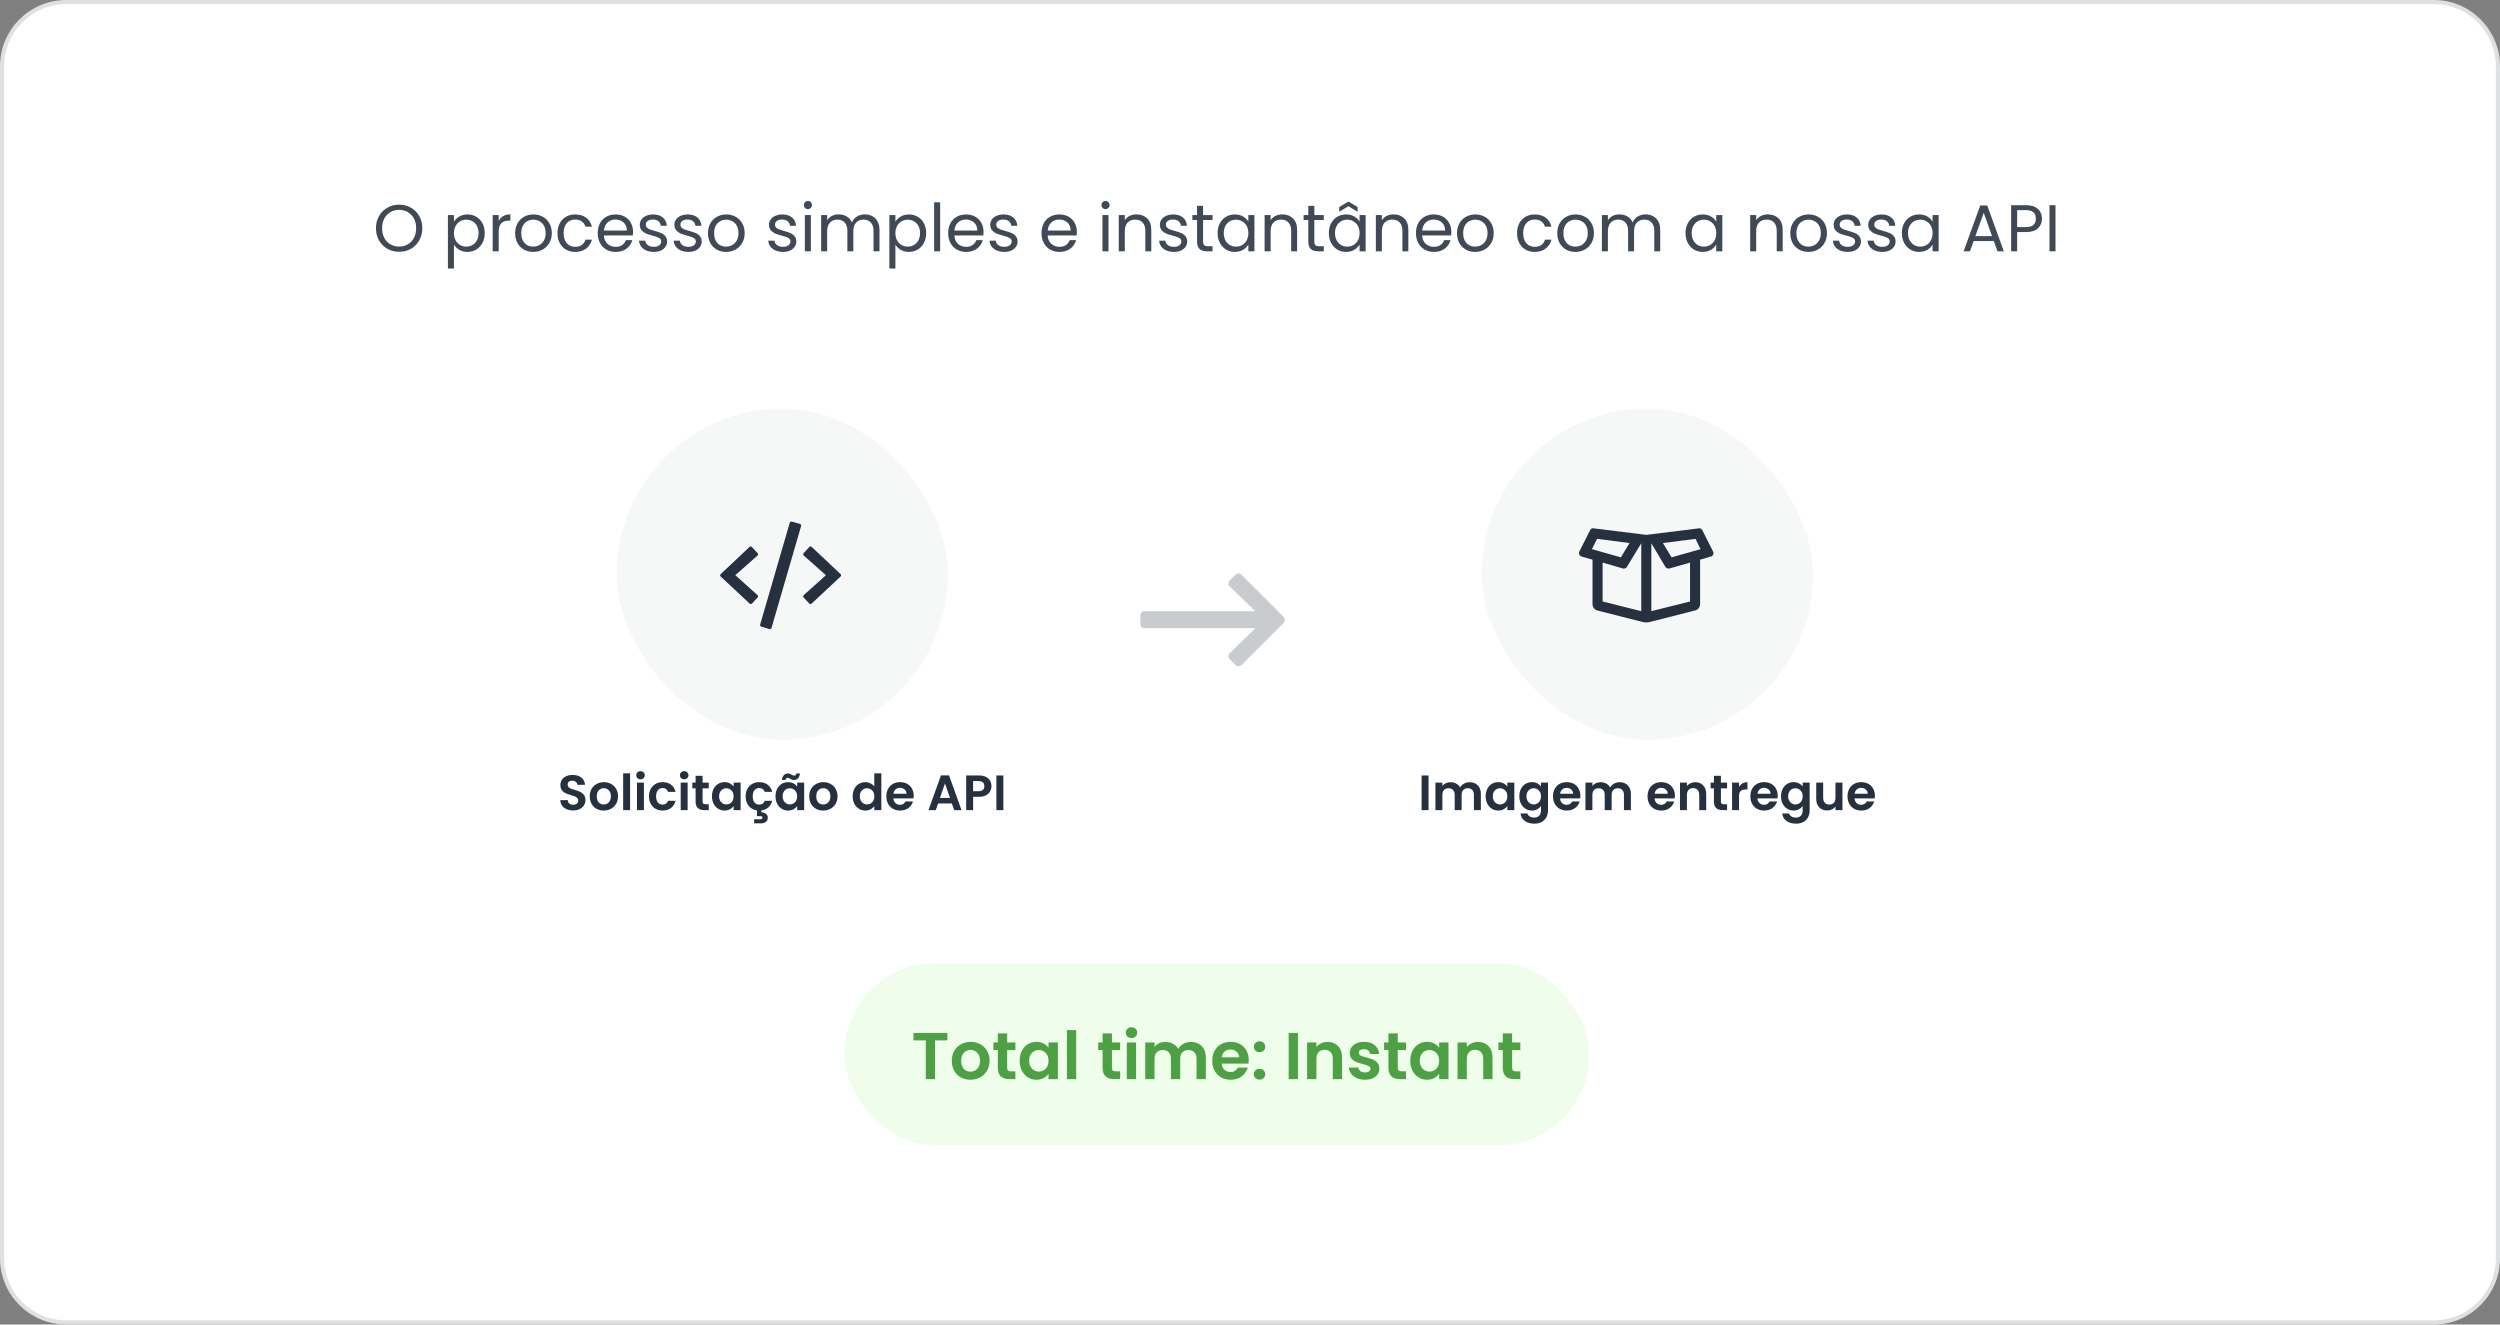 <svg width="604" height="320" viewBox="0 0 604 320" fill="none" xmlns="http://www.w3.org/2000/svg">
<rect x="0" y="0" width="604" height="320" fill="#808080" stroke="none"/>
<path d="M16 0.5H588C596.56 0.5 603.5 7.44 603.5 16V304C603.5 312.56 596.56 319.5 588 319.5H16C7.44 319.5 0.5 312.56 0.5 304V16C0.5 7.44 7.44 0.5 16 0.5Z" fill="white"/>
<path d="M16 0.5H588C596.56 0.5 603.5 7.44 603.5 16V304C603.5 312.56 596.56 319.5 588 319.5H16C7.44 319.5 0.5 312.56 0.5 304V16C0.5 7.44 7.44 0.5 16 0.5Z" stroke="#DEE0E2"/>
<path d="M96.429 60.833C95.394 60.833 94.45 60.593 93.597 60.113C92.743 59.622 92.066 58.945 91.565 58.081C91.074 57.206 90.829 56.225 90.829 55.137C90.829 54.049 91.074 53.073 91.565 52.209C92.066 51.334 92.743 50.657 93.597 50.177C94.45 49.686 95.394 49.441 96.429 49.441C97.474 49.441 98.423 49.686 99.277 50.177C100.13 50.657 100.802 51.329 101.293 52.193C101.783 53.057 102.029 54.038 102.029 55.137C102.029 56.235 101.783 57.217 101.293 58.081C100.802 58.945 100.13 59.622 99.277 60.113C98.423 60.593 97.474 60.833 96.429 60.833ZM96.429 59.569C97.207 59.569 97.906 59.387 98.525 59.025C99.154 58.662 99.645 58.145 99.997 57.473C100.359 56.801 100.541 56.022 100.541 55.137C100.541 54.241 100.359 53.462 99.997 52.801C99.645 52.129 99.159 51.611 98.541 51.249C97.922 50.886 97.218 50.705 96.429 50.705C95.639 50.705 94.935 50.886 94.317 51.249C93.698 51.611 93.207 52.129 92.845 52.801C92.493 53.462 92.317 54.241 92.317 55.137C92.317 56.022 92.493 56.801 92.845 57.473C93.207 58.145 93.698 58.662 94.317 59.025C94.946 59.387 95.65 59.569 96.429 59.569ZM109.672 53.569C109.96 53.067 110.387 52.651 110.952 52.321C111.528 51.979 112.195 51.809 112.952 51.809C113.731 51.809 114.435 51.995 115.064 52.369C115.704 52.742 116.206 53.27 116.568 53.953C116.931 54.625 117.112 55.409 117.112 56.305C117.112 57.19 116.931 57.979 116.568 58.673C116.206 59.366 115.704 59.905 115.064 60.289C114.435 60.673 113.731 60.865 112.952 60.865C112.206 60.865 111.544 60.699 110.968 60.369C110.403 60.027 109.971 59.606 109.672 59.105V64.881H108.216V51.953H109.672V53.569ZM115.624 56.305C115.624 55.643 115.491 55.067 115.224 54.577C114.958 54.086 114.595 53.713 114.136 53.457C113.688 53.201 113.192 53.073 112.648 53.073C112.115 53.073 111.619 53.206 111.16 53.473C110.712 53.729 110.35 54.107 110.072 54.609C109.806 55.099 109.672 55.67 109.672 56.321C109.672 56.982 109.806 57.563 110.072 58.065C110.35 58.555 110.712 58.934 111.16 59.201C111.619 59.457 112.115 59.585 112.648 59.585C113.192 59.585 113.688 59.457 114.136 59.201C114.595 58.934 114.958 58.555 115.224 58.065C115.491 57.563 115.624 56.977 115.624 56.305ZM120.485 53.377C120.741 52.875 121.104 52.486 121.573 52.209C122.053 51.931 122.634 51.793 123.317 51.793V53.297H122.933C121.301 53.297 120.485 54.182 120.485 55.953V60.721H119.029V51.953H120.485V53.377ZM128.822 60.865C128 60.865 127.254 60.678 126.582 60.305C125.92 59.931 125.398 59.403 125.014 58.721C124.64 58.027 124.454 57.227 124.454 56.321C124.454 55.425 124.646 54.635 125.03 53.953C125.424 53.259 125.958 52.731 126.63 52.369C127.302 51.995 128.054 51.809 128.886 51.809C129.718 51.809 130.47 51.995 131.142 52.369C131.814 52.731 132.342 53.254 132.726 53.937C133.12 54.619 133.318 55.414 133.318 56.321C133.318 57.227 133.115 58.027 132.71 58.721C132.315 59.403 131.776 59.931 131.094 60.305C130.411 60.678 129.654 60.865 128.822 60.865ZM128.822 59.585C129.344 59.585 129.835 59.462 130.294 59.217C130.752 58.971 131.12 58.603 131.398 58.113C131.686 57.622 131.83 57.025 131.83 56.321C131.83 55.617 131.691 55.019 131.414 54.529C131.136 54.038 130.774 53.675 130.326 53.441C129.878 53.195 129.392 53.073 128.87 53.073C128.336 53.073 127.846 53.195 127.398 53.441C126.96 53.675 126.608 54.038 126.342 54.529C126.075 55.019 125.942 55.617 125.942 56.321C125.942 57.035 126.07 57.638 126.326 58.129C126.592 58.619 126.944 58.987 127.382 59.233C127.819 59.467 128.299 59.585 128.822 59.585ZM134.688 56.321C134.688 55.414 134.869 54.625 135.232 53.953C135.595 53.27 136.096 52.742 136.736 52.369C137.387 51.995 138.128 51.809 138.96 51.809C140.037 51.809 140.923 52.07 141.616 52.593C142.32 53.115 142.784 53.841 143.008 54.769H141.44C141.291 54.235 140.997 53.814 140.56 53.505C140.133 53.195 139.6 53.041 138.96 53.041C138.128 53.041 137.456 53.329 136.944 53.905C136.432 54.47 136.176 55.275 136.176 56.321C136.176 57.377 136.432 58.193 136.944 58.769C137.456 59.345 138.128 59.633 138.96 59.633C139.6 59.633 140.133 59.483 140.56 59.185C140.987 58.886 141.28 58.459 141.44 57.905H143.008C142.773 58.801 142.304 59.521 141.6 60.065C140.896 60.598 140.016 60.865 138.96 60.865C138.128 60.865 137.387 60.678 136.736 60.305C136.096 59.931 135.595 59.403 135.232 58.721C134.869 58.038 134.688 57.238 134.688 56.321ZM152.951 56.001C152.951 56.278 152.935 56.571 152.903 56.881H145.895C145.948 57.745 146.241 58.422 146.775 58.913C147.319 59.393 147.975 59.633 148.743 59.633C149.372 59.633 149.895 59.489 150.311 59.201C150.737 58.902 151.036 58.507 151.207 58.017H152.775C152.54 58.859 152.071 59.547 151.367 60.081C150.663 60.603 149.788 60.865 148.743 60.865C147.911 60.865 147.164 60.678 146.503 60.305C145.852 59.931 145.34 59.403 144.967 58.721C144.593 58.027 144.407 57.227 144.407 56.321C144.407 55.414 144.588 54.619 144.951 53.937C145.313 53.254 145.82 52.731 146.471 52.369C147.132 51.995 147.889 51.809 148.743 51.809C149.575 51.809 150.311 51.99 150.951 52.353C151.591 52.715 152.081 53.217 152.423 53.857C152.775 54.486 152.951 55.201 152.951 56.001ZM151.447 55.697C151.447 55.142 151.324 54.667 151.079 54.273C150.833 53.867 150.497 53.563 150.071 53.361C149.655 53.147 149.191 53.041 148.679 53.041C147.943 53.041 147.313 53.275 146.791 53.745C146.279 54.214 145.985 54.865 145.911 55.697H151.447ZM157.977 60.865C157.305 60.865 156.702 60.753 156.169 60.529C155.635 60.294 155.214 59.974 154.905 59.569C154.595 59.153 154.425 58.678 154.393 58.145H155.897C155.939 58.582 156.142 58.939 156.505 59.217C156.878 59.494 157.363 59.633 157.961 59.633C158.515 59.633 158.953 59.51 159.273 59.265C159.593 59.019 159.753 58.71 159.753 58.337C159.753 57.953 159.582 57.67 159.241 57.489C158.899 57.297 158.371 57.11 157.657 56.929C157.006 56.758 156.473 56.587 156.057 56.417C155.651 56.235 155.299 55.974 155.001 55.633C154.713 55.281 154.569 54.822 154.569 54.257C154.569 53.809 154.702 53.398 154.969 53.025C155.235 52.651 155.614 52.358 156.105 52.145C156.595 51.921 157.155 51.809 157.785 51.809C158.755 51.809 159.539 52.054 160.137 52.545C160.734 53.035 161.054 53.707 161.097 54.561H159.641C159.609 54.102 159.422 53.734 159.081 53.457C158.75 53.179 158.302 53.041 157.737 53.041C157.214 53.041 156.798 53.153 156.489 53.377C156.179 53.601 156.025 53.894 156.025 54.257C156.025 54.545 156.115 54.785 156.297 54.977C156.489 55.158 156.723 55.307 157.001 55.425C157.289 55.531 157.683 55.654 158.185 55.793C158.814 55.963 159.326 56.134 159.721 56.305C160.115 56.465 160.451 56.71 160.729 57.041C161.017 57.371 161.166 57.803 161.177 58.337C161.177 58.817 161.043 59.249 160.777 59.633C160.51 60.017 160.131 60.321 159.641 60.545C159.161 60.758 158.606 60.865 157.977 60.865ZM166.336 60.865C165.664 60.865 165.061 60.753 164.528 60.529C163.995 60.294 163.573 59.974 163.264 59.569C162.955 59.153 162.784 58.678 162.752 58.145H164.256C164.299 58.582 164.501 58.939 164.864 59.217C165.237 59.494 165.723 59.633 166.32 59.633C166.875 59.633 167.312 59.51 167.632 59.265C167.952 59.019 168.112 58.71 168.112 58.337C168.112 57.953 167.941 57.67 167.6 57.489C167.259 57.297 166.731 57.11 166.016 56.929C165.365 56.758 164.832 56.587 164.416 56.417C164.011 56.235 163.659 55.974 163.36 55.633C163.072 55.281 162.928 54.822 162.928 54.257C162.928 53.809 163.061 53.398 163.328 53.025C163.595 52.651 163.973 52.358 164.464 52.145C164.955 51.921 165.515 51.809 166.144 51.809C167.115 51.809 167.899 52.054 168.496 52.545C169.093 53.035 169.413 53.707 169.456 54.561H168C167.968 54.102 167.781 53.734 167.44 53.457C167.109 53.179 166.661 53.041 166.096 53.041C165.573 53.041 165.157 53.153 164.848 53.377C164.539 53.601 164.384 53.894 164.384 54.257C164.384 54.545 164.475 54.785 164.656 54.977C164.848 55.158 165.083 55.307 165.36 55.425C165.648 55.531 166.043 55.654 166.544 55.793C167.173 55.963 167.685 56.134 168.08 56.305C168.475 56.465 168.811 56.71 169.088 57.041C169.376 57.371 169.525 57.803 169.536 58.337C169.536 58.817 169.403 59.249 169.136 59.633C168.869 60.017 168.491 60.321 168 60.545C167.52 60.758 166.965 60.865 166.336 60.865ZM175.415 60.865C174.594 60.865 173.847 60.678 173.175 60.305C172.514 59.931 171.991 59.403 171.607 58.721C171.234 58.027 171.047 57.227 171.047 56.321C171.047 55.425 171.239 54.635 171.623 53.953C172.018 53.259 172.551 52.731 173.223 52.369C173.895 51.995 174.647 51.809 175.479 51.809C176.311 51.809 177.063 51.995 177.735 52.369C178.407 52.731 178.935 53.254 179.319 53.937C179.714 54.619 179.911 55.414 179.911 56.321C179.911 57.227 179.709 58.027 179.303 58.721C178.909 59.403 178.37 59.931 177.687 60.305C177.005 60.678 176.247 60.865 175.415 60.865ZM175.415 59.585C175.938 59.585 176.429 59.462 176.887 59.217C177.346 58.971 177.714 58.603 177.991 58.113C178.279 57.622 178.423 57.025 178.423 56.321C178.423 55.617 178.285 55.019 178.007 54.529C177.73 54.038 177.367 53.675 176.919 53.441C176.471 53.195 175.986 53.073 175.463 53.073C174.93 53.073 174.439 53.195 173.991 53.441C173.554 53.675 173.202 54.038 172.935 54.529C172.669 55.019 172.535 55.617 172.535 56.321C172.535 57.035 172.663 57.638 172.919 58.129C173.186 58.619 173.538 58.987 173.975 59.233C174.413 59.467 174.893 59.585 175.415 59.585ZM189.195 60.865C188.523 60.865 187.921 60.753 187.387 60.529C186.854 60.294 186.433 59.974 186.123 59.569C185.814 59.153 185.643 58.678 185.611 58.145H187.115C187.158 58.582 187.361 58.939 187.723 59.217C188.097 59.494 188.582 59.633 189.179 59.633C189.734 59.633 190.171 59.51 190.491 59.265C190.811 59.019 190.971 58.71 190.971 58.337C190.971 57.953 190.801 57.67 190.459 57.489C190.118 57.297 189.59 57.11 188.875 56.929C188.225 56.758 187.691 56.587 187.275 56.417C186.87 56.235 186.518 55.974 186.219 55.633C185.931 55.281 185.787 54.822 185.787 54.257C185.787 53.809 185.921 53.398 186.187 53.025C186.454 52.651 186.833 52.358 187.323 52.145C187.814 51.921 188.374 51.809 189.003 51.809C189.974 51.809 190.758 52.054 191.355 52.545C191.953 53.035 192.273 53.707 192.315 54.561H190.859C190.827 54.102 190.641 53.734 190.299 53.457C189.969 53.179 189.521 53.041 188.955 53.041C188.433 53.041 188.017 53.153 187.707 53.377C187.398 53.601 187.243 53.894 187.243 54.257C187.243 54.545 187.334 54.785 187.515 54.977C187.707 55.158 187.942 55.307 188.219 55.425C188.507 55.531 188.902 55.654 189.403 55.793C190.033 55.963 190.545 56.134 190.939 56.305C191.334 56.465 191.67 56.71 191.947 57.041C192.235 57.371 192.385 57.803 192.395 58.337C192.395 58.817 192.262 59.249 191.995 59.633C191.729 60.017 191.35 60.321 190.859 60.545C190.379 60.758 189.825 60.865 189.195 60.865ZM195.203 50.529C194.925 50.529 194.691 50.433 194.499 50.241C194.307 50.049 194.211 49.814 194.211 49.537C194.211 49.259 194.307 49.025 194.499 48.833C194.691 48.641 194.925 48.545 195.203 48.545C195.469 48.545 195.693 48.641 195.875 48.833C196.067 49.025 196.163 49.259 196.163 49.537C196.163 49.814 196.067 50.049 195.875 50.241C195.693 50.433 195.469 50.529 195.203 50.529ZM195.907 51.953V60.721H194.451V51.953H195.907ZM208.932 51.793C209.615 51.793 210.223 51.937 210.756 52.225C211.29 52.502 211.711 52.923 212.02 53.489C212.33 54.054 212.484 54.742 212.484 55.553V60.721H211.044V55.761C211.044 54.886 210.826 54.219 210.388 53.761C209.962 53.291 209.38 53.057 208.644 53.057C207.887 53.057 207.284 53.302 206.836 53.793C206.388 54.273 206.164 54.971 206.164 55.889V60.721H204.724V55.761C204.724 54.886 204.506 54.219 204.068 53.761C203.642 53.291 203.06 53.057 202.324 53.057C201.567 53.057 200.964 53.302 200.516 53.793C200.068 54.273 199.844 54.971 199.844 55.889V60.721H198.388V51.953H199.844V53.217C200.132 52.758 200.516 52.406 200.996 52.161C201.487 51.915 202.026 51.793 202.612 51.793C203.348 51.793 203.999 51.958 204.564 52.289C205.13 52.619 205.551 53.105 205.828 53.745C206.074 53.126 206.479 52.646 207.044 52.305C207.61 51.963 208.239 51.793 208.932 51.793ZM216.329 53.569C216.617 53.067 217.043 52.651 217.609 52.321C218.185 51.979 218.851 51.809 219.609 51.809C220.387 51.809 221.091 51.995 221.721 52.369C222.361 52.742 222.862 53.27 223.225 53.953C223.587 54.625 223.769 55.409 223.769 56.305C223.769 57.19 223.587 57.979 223.225 58.673C222.862 59.366 222.361 59.905 221.721 60.289C221.091 60.673 220.387 60.865 219.609 60.865C218.862 60.865 218.201 60.699 217.625 60.369C217.059 60.027 216.627 59.606 216.329 59.105V64.881H214.873V51.953H216.329V53.569ZM222.281 56.305C222.281 55.643 222.147 55.067 221.881 54.577C221.614 54.086 221.251 53.713 220.793 53.457C220.345 53.201 219.849 53.073 219.305 53.073C218.771 53.073 218.275 53.206 217.817 53.473C217.369 53.729 217.006 54.107 216.729 54.609C216.462 55.099 216.329 55.67 216.329 56.321C216.329 56.982 216.462 57.563 216.729 58.065C217.006 58.555 217.369 58.934 217.817 59.201C218.275 59.457 218.771 59.585 219.305 59.585C219.849 59.585 220.345 59.457 220.793 59.201C221.251 58.934 221.614 58.555 221.881 58.065C222.147 57.563 222.281 56.977 222.281 56.305ZM227.141 48.881V60.721H225.685V48.881H227.141ZM237.623 56.001C237.623 56.278 237.607 56.571 237.575 56.881H230.567C230.62 57.745 230.913 58.422 231.447 58.913C231.991 59.393 232.647 59.633 233.415 59.633C234.044 59.633 234.567 59.489 234.983 59.201C235.409 58.902 235.708 58.507 235.879 58.017H237.447C237.212 58.859 236.743 59.547 236.039 60.081C235.335 60.603 234.46 60.865 233.415 60.865C232.583 60.865 231.836 60.678 231.175 60.305C230.524 59.931 230.012 59.403 229.639 58.721C229.265 58.027 229.079 57.227 229.079 56.321C229.079 55.414 229.26 54.619 229.623 53.937C229.985 53.254 230.492 52.731 231.143 52.369C231.804 51.995 232.561 51.809 233.415 51.809C234.247 51.809 234.983 51.99 235.623 52.353C236.263 52.715 236.753 53.217 237.095 53.857C237.447 54.486 237.623 55.201 237.623 56.001ZM236.119 55.697C236.119 55.142 235.996 54.667 235.751 54.273C235.505 53.867 235.169 53.563 234.743 53.361C234.327 53.147 233.863 53.041 233.351 53.041C232.615 53.041 231.985 53.275 231.463 53.745C230.951 54.214 230.657 54.865 230.583 55.697H236.119ZM242.649 60.865C241.977 60.865 241.374 60.753 240.841 60.529C240.307 60.294 239.886 59.974 239.577 59.569C239.267 59.153 239.097 58.678 239.065 58.145H240.569C240.611 58.582 240.814 58.939 241.177 59.217C241.55 59.494 242.035 59.633 242.633 59.633C243.187 59.633 243.625 59.51 243.945 59.265C244.265 59.019 244.425 58.71 244.425 58.337C244.425 57.953 244.254 57.67 243.913 57.489C243.571 57.297 243.043 57.11 242.329 56.929C241.678 56.758 241.145 56.587 240.729 56.417C240.323 56.235 239.971 55.974 239.673 55.633C239.385 55.281 239.241 54.822 239.241 54.257C239.241 53.809 239.374 53.398 239.641 53.025C239.907 52.651 240.286 52.358 240.777 52.145C241.267 51.921 241.827 51.809 242.457 51.809C243.427 51.809 244.211 52.054 244.809 52.545C245.406 53.035 245.726 53.707 245.769 54.561H244.313C244.281 54.102 244.094 53.734 243.753 53.457C243.422 53.179 242.974 53.041 242.409 53.041C241.886 53.041 241.47 53.153 241.161 53.377C240.851 53.601 240.697 53.894 240.697 54.257C240.697 54.545 240.787 54.785 240.969 54.977C241.161 55.158 241.395 55.307 241.673 55.425C241.961 55.531 242.355 55.654 242.857 55.793C243.486 55.963 243.998 56.134 244.393 56.305C244.787 56.465 245.123 56.71 245.401 57.041C245.689 57.371 245.838 57.803 245.849 58.337C245.849 58.817 245.715 59.249 245.449 59.633C245.182 60.017 244.803 60.321 244.313 60.545C243.833 60.758 243.278 60.865 242.649 60.865ZM260.17 56.001C260.17 56.278 260.154 56.571 260.122 56.881H253.114C253.167 57.745 253.46 58.422 253.994 58.913C254.538 59.393 255.194 59.633 255.962 59.633C256.591 59.633 257.114 59.489 257.53 59.201C257.956 58.902 258.255 58.507 258.426 58.017H259.994C259.759 58.859 259.29 59.547 258.586 60.081C257.882 60.603 257.007 60.865 255.962 60.865C255.13 60.865 254.383 60.678 253.722 60.305C253.071 59.931 252.559 59.403 252.186 58.721C251.812 58.027 251.626 57.227 251.626 56.321C251.626 55.414 251.807 54.619 252.17 53.937C252.532 53.254 253.039 52.731 253.69 52.369C254.351 51.995 255.108 51.809 255.962 51.809C256.794 51.809 257.53 51.99 258.17 52.353C258.81 52.715 259.3 53.217 259.642 53.857C259.994 54.486 260.17 55.201 260.17 56.001ZM258.666 55.697C258.666 55.142 258.543 54.667 258.298 54.273C258.052 53.867 257.716 53.563 257.29 53.361C256.874 53.147 256.41 53.041 255.898 53.041C255.162 53.041 254.532 53.275 254.01 53.745C253.498 54.214 253.204 54.865 253.13 55.697H258.666ZM267.109 50.529C266.832 50.529 266.597 50.433 266.405 50.241C266.213 50.049 266.117 49.814 266.117 49.537C266.117 49.259 266.213 49.025 266.405 48.833C266.597 48.641 266.832 48.545 267.109 48.545C267.376 48.545 267.6 48.641 267.781 48.833C267.973 49.025 268.069 49.259 268.069 49.537C268.069 49.814 267.973 50.049 267.781 50.241C267.6 50.433 267.376 50.529 267.109 50.529ZM267.813 51.953V60.721H266.357V51.953H267.813ZM274.567 51.793C275.633 51.793 276.497 52.118 277.159 52.769C277.82 53.409 278.151 54.337 278.151 55.553V60.721H276.711V55.761C276.711 54.886 276.492 54.219 276.055 53.761C275.617 53.291 275.02 53.057 274.263 53.057C273.495 53.057 272.881 53.297 272.423 53.777C271.975 54.257 271.751 54.955 271.751 55.873V60.721H270.295V51.953H271.751V53.201C272.039 52.753 272.428 52.406 272.919 52.161C273.42 51.915 273.969 51.793 274.567 51.793ZM283.633 60.865C282.961 60.865 282.358 60.753 281.825 60.529C281.292 60.294 280.87 59.974 280.561 59.569C280.252 59.153 280.081 58.678 280.049 58.145H281.553C281.596 58.582 281.798 58.939 282.161 59.217C282.534 59.494 283.02 59.633 283.617 59.633C284.172 59.633 284.609 59.51 284.929 59.265C285.249 59.019 285.409 58.71 285.409 58.337C285.409 57.953 285.238 57.67 284.897 57.489C284.556 57.297 284.028 57.11 283.313 56.929C282.662 56.758 282.129 56.587 281.713 56.417C281.308 56.235 280.956 55.974 280.657 55.633C280.369 55.281 280.225 54.822 280.225 54.257C280.225 53.809 280.358 53.398 280.625 53.025C280.892 52.651 281.27 52.358 281.761 52.145C282.252 51.921 282.812 51.809 283.441 51.809C284.412 51.809 285.196 52.054 285.793 52.545C286.39 53.035 286.71 53.707 286.753 54.561H285.297C285.265 54.102 285.078 53.734 284.737 53.457C284.406 53.179 283.958 53.041 283.393 53.041C282.87 53.041 282.454 53.153 282.145 53.377C281.836 53.601 281.681 53.894 281.681 54.257C281.681 54.545 281.772 54.785 281.953 54.977C282.145 55.158 282.38 55.307 282.657 55.425C282.945 55.531 283.34 55.654 283.841 55.793C284.47 55.963 284.982 56.134 285.377 56.305C285.772 56.465 286.108 56.71 286.385 57.041C286.673 57.371 286.822 57.803 286.833 58.337C286.833 58.817 286.7 59.249 286.433 59.633C286.166 60.017 285.788 60.321 285.297 60.545C284.817 60.758 284.262 60.865 283.633 60.865ZM290.664 53.153V58.321C290.664 58.747 290.755 59.051 290.936 59.233C291.118 59.403 291.432 59.489 291.88 59.489H292.952V60.721H291.64C290.83 60.721 290.222 60.534 289.816 60.161C289.411 59.787 289.208 59.174 289.208 58.321V53.153H288.072V51.953H289.208V49.745H290.664V51.953H292.952V53.153H290.664ZM294.172 56.305C294.172 55.409 294.354 54.625 294.716 53.953C295.079 53.27 295.575 52.742 296.204 52.369C296.844 51.995 297.554 51.809 298.332 51.809C299.1 51.809 299.767 51.974 300.332 52.305C300.898 52.635 301.319 53.051 301.596 53.553V51.953H303.068V60.721H301.596V59.089C301.308 59.601 300.876 60.027 300.3 60.369C299.735 60.699 299.074 60.865 298.316 60.865C297.538 60.865 296.834 60.673 296.204 60.289C295.575 59.905 295.079 59.366 294.716 58.673C294.354 57.979 294.172 57.19 294.172 56.305ZM301.596 56.321C301.596 55.659 301.463 55.083 301.196 54.593C300.93 54.102 300.567 53.729 300.108 53.473C299.66 53.206 299.164 53.073 298.62 53.073C298.076 53.073 297.58 53.201 297.132 53.457C296.684 53.713 296.327 54.086 296.06 54.577C295.794 55.067 295.66 55.643 295.66 56.305C295.66 56.977 295.794 57.563 296.06 58.065C296.327 58.555 296.684 58.934 297.132 59.201C297.58 59.457 298.076 59.585 298.62 59.585C299.164 59.585 299.66 59.457 300.108 59.201C300.567 58.934 300.93 58.555 301.196 58.065C301.463 57.563 301.596 56.982 301.596 56.321ZM309.801 51.793C310.868 51.793 311.732 52.118 312.393 52.769C313.054 53.409 313.385 54.337 313.385 55.553V60.721H311.945V55.761C311.945 54.886 311.726 54.219 311.289 53.761C310.852 53.291 310.254 53.057 309.497 53.057C308.729 53.057 308.116 53.297 307.657 53.777C307.209 54.257 306.985 54.955 306.985 55.873V60.721H305.529V51.953H306.985V53.201C307.273 52.753 307.662 52.406 308.153 52.161C308.654 51.915 309.204 51.793 309.801 51.793ZM317.539 53.153V58.321C317.539 58.747 317.63 59.051 317.811 59.233C317.993 59.403 318.307 59.489 318.755 59.489H319.827V60.721H318.515C317.705 60.721 317.097 60.534 316.691 60.161C316.286 59.787 316.083 59.174 316.083 58.321V53.153H314.947V51.953H316.083V49.745H317.539V51.953H319.827V53.153H317.539ZM321.047 56.305C321.047 55.409 321.229 54.625 321.591 53.953C321.954 53.27 322.45 52.742 323.079 52.369C323.719 51.995 324.429 51.809 325.207 51.809C325.975 51.809 326.642 51.974 327.207 52.305C327.773 52.635 328.194 53.051 328.471 53.553V51.953H329.943V60.721H328.471V59.089C328.183 59.601 327.751 60.027 327.175 60.369C326.61 60.699 325.949 60.865 325.191 60.865C324.413 60.865 323.709 60.673 323.079 60.289C322.45 59.905 321.954 59.366 321.591 58.673C321.229 57.979 321.047 57.19 321.047 56.305ZM328.471 56.321C328.471 55.659 328.338 55.083 328.071 54.593C327.805 54.102 327.442 53.729 326.983 53.473C326.535 53.206 326.039 53.073 325.495 53.073C324.951 53.073 324.455 53.201 324.007 53.457C323.559 53.713 323.202 54.086 322.935 54.577C322.669 55.067 322.535 55.643 322.535 56.305C322.535 56.977 322.669 57.563 322.935 58.065C323.202 58.555 323.559 58.934 324.007 59.201C324.455 59.457 324.951 59.585 325.495 59.585C326.039 59.585 326.535 59.457 326.983 59.201C327.442 58.934 327.805 58.555 328.071 58.065C328.338 57.563 328.471 56.982 328.471 56.321ZM325.783 49.809L323.559 51.169V50.017L325.783 48.689L327.991 50.017V51.169L325.783 49.809ZM336.676 51.793C337.743 51.793 338.607 52.118 339.268 52.769C339.929 53.409 340.26 54.337 340.26 55.553V60.721H338.82V55.761C338.82 54.886 338.601 54.219 338.164 53.761C337.727 53.291 337.129 53.057 336.372 53.057C335.604 53.057 334.991 53.297 334.532 53.777C334.084 54.257 333.86 54.955 333.86 55.873V60.721H332.404V51.953H333.86V53.201C334.148 52.753 334.537 52.406 335.028 52.161C335.529 51.915 336.079 51.793 336.676 51.793ZM350.638 56.001C350.638 56.278 350.622 56.571 350.59 56.881H343.582C343.636 57.745 343.929 58.422 344.462 58.913C345.006 59.393 345.662 59.633 346.43 59.633C347.06 59.633 347.582 59.489 347.998 59.201C348.425 58.902 348.724 58.507 348.894 58.017H350.462C350.228 58.859 349.758 59.547 349.054 60.081C348.35 60.603 347.476 60.865 346.43 60.865C345.598 60.865 344.852 60.678 344.19 60.305C343.54 59.931 343.028 59.403 342.654 58.721C342.281 58.027 342.094 57.227 342.094 56.321C342.094 55.414 342.276 54.619 342.638 53.937C343.001 53.254 343.508 52.731 344.158 52.369C344.82 51.995 345.577 51.809 346.43 51.809C347.262 51.809 347.998 51.99 348.638 52.353C349.278 52.715 349.769 53.217 350.11 53.857C350.462 54.486 350.638 55.201 350.638 56.001ZM349.134 55.697C349.134 55.142 349.012 54.667 348.766 54.273C348.521 53.867 348.185 53.563 347.758 53.361C347.342 53.147 346.878 53.041 346.366 53.041C345.63 53.041 345.001 53.275 344.478 53.745C343.966 54.214 343.673 54.865 343.598 55.697H349.134ZM356.384 60.865C355.563 60.865 354.816 60.678 354.144 60.305C353.483 59.931 352.96 59.403 352.576 58.721C352.203 58.027 352.016 57.227 352.016 56.321C352.016 55.425 352.208 54.635 352.592 53.953C352.987 53.259 353.52 52.731 354.192 52.369C354.864 51.995 355.616 51.809 356.448 51.809C357.28 51.809 358.032 51.995 358.704 52.369C359.376 52.731 359.904 53.254 360.288 53.937C360.683 54.619 360.88 55.414 360.88 56.321C360.88 57.227 360.677 58.027 360.272 58.721C359.877 59.403 359.339 59.931 358.656 60.305C357.973 60.678 357.216 60.865 356.384 60.865ZM356.384 59.585C356.907 59.585 357.397 59.462 357.856 59.217C358.315 58.971 358.683 58.603 358.96 58.113C359.248 57.622 359.392 57.025 359.392 56.321C359.392 55.617 359.253 55.019 358.976 54.529C358.699 54.038 358.336 53.675 357.888 53.441C357.44 53.195 356.955 53.073 356.432 53.073C355.899 53.073 355.408 53.195 354.96 53.441C354.523 53.675 354.171 54.038 353.904 54.529C353.637 55.019 353.504 55.617 353.504 56.321C353.504 57.035 353.632 57.638 353.888 58.129C354.155 58.619 354.507 58.987 354.944 59.233C355.381 59.467 355.861 59.585 356.384 59.585ZM366.516 56.321C366.516 55.414 366.697 54.625 367.06 53.953C367.423 53.27 367.924 52.742 368.564 52.369C369.215 51.995 369.956 51.809 370.788 51.809C371.865 51.809 372.751 52.07 373.444 52.593C374.148 53.115 374.612 53.841 374.836 54.769H373.268C373.119 54.235 372.825 53.814 372.388 53.505C371.961 53.195 371.428 53.041 370.788 53.041C369.956 53.041 369.284 53.329 368.772 53.905C368.26 54.47 368.004 55.275 368.004 56.321C368.004 57.377 368.26 58.193 368.772 58.769C369.284 59.345 369.956 59.633 370.788 59.633C371.428 59.633 371.961 59.483 372.388 59.185C372.815 58.886 373.108 58.459 373.268 57.905H374.836C374.601 58.801 374.132 59.521 373.428 60.065C372.724 60.598 371.844 60.865 370.788 60.865C369.956 60.865 369.215 60.678 368.564 60.305C367.924 59.931 367.423 59.403 367.06 58.721C366.697 58.038 366.516 57.238 366.516 56.321ZM380.603 60.865C379.782 60.865 379.035 60.678 378.363 60.305C377.702 59.931 377.179 59.403 376.795 58.721C376.422 58.027 376.235 57.227 376.235 56.321C376.235 55.425 376.427 54.635 376.811 53.953C377.206 53.259 377.739 52.731 378.411 52.369C379.083 51.995 379.835 51.809 380.667 51.809C381.499 51.809 382.251 51.995 382.923 52.369C383.595 52.731 384.123 53.254 384.507 53.937C384.902 54.619 385.099 55.414 385.099 56.321C385.099 57.227 384.896 58.027 384.491 58.721C384.096 59.403 383.558 59.931 382.875 60.305C382.192 60.678 381.435 60.865 380.603 60.865ZM380.603 59.585C381.126 59.585 381.616 59.462 382.075 59.217C382.534 58.971 382.902 58.603 383.179 58.113C383.467 57.622 383.611 57.025 383.611 56.321C383.611 55.617 383.472 55.019 383.195 54.529C382.918 54.038 382.555 53.675 382.107 53.441C381.659 53.195 381.174 53.073 380.651 53.073C380.118 53.073 379.627 53.195 379.179 53.441C378.742 53.675 378.39 54.038 378.123 54.529C377.856 55.019 377.723 55.617 377.723 56.321C377.723 57.035 377.851 57.638 378.107 58.129C378.374 58.619 378.726 58.987 379.163 59.233C379.6 59.467 380.08 59.585 380.603 59.585ZM397.557 51.793C398.24 51.793 398.848 51.937 399.381 52.225C399.915 52.502 400.336 52.923 400.645 53.489C400.955 54.054 401.109 54.742 401.109 55.553V60.721H399.669V55.761C399.669 54.886 399.451 54.219 399.013 53.761C398.587 53.291 398.005 53.057 397.269 53.057C396.512 53.057 395.909 53.302 395.461 53.793C395.013 54.273 394.789 54.971 394.789 55.889V60.721H393.349V55.761C393.349 54.886 393.131 54.219 392.693 53.761C392.267 53.291 391.685 53.057 390.949 53.057C390.192 53.057 389.589 53.302 389.141 53.793C388.693 54.273 388.469 54.971 388.469 55.889V60.721H387.013V51.953H388.469V53.217C388.757 52.758 389.141 52.406 389.621 52.161C390.112 51.915 390.651 51.793 391.237 51.793C391.973 51.793 392.624 51.958 393.189 52.289C393.755 52.619 394.176 53.105 394.453 53.745C394.699 53.126 395.104 52.646 395.669 52.305C396.235 51.963 396.864 51.793 397.557 51.793ZM407.219 56.305C407.219 55.409 407.401 54.625 407.763 53.953C408.126 53.27 408.622 52.742 409.251 52.369C409.891 51.995 410.601 51.809 411.379 51.809C412.147 51.809 412.814 51.974 413.379 52.305C413.945 52.635 414.366 53.051 414.643 53.553V51.953H416.115V60.721H414.643V59.089C414.355 59.601 413.923 60.027 413.347 60.369C412.782 60.699 412.121 60.865 411.363 60.865C410.585 60.865 409.881 60.673 409.251 60.289C408.622 59.905 408.126 59.366 407.763 58.673C407.401 57.979 407.219 57.19 407.219 56.305ZM414.643 56.321C414.643 55.659 414.51 55.083 414.243 54.593C413.977 54.102 413.614 53.729 413.155 53.473C412.707 53.206 412.211 53.073 411.667 53.073C411.123 53.073 410.627 53.201 410.179 53.457C409.731 53.713 409.374 54.086 409.107 54.577C408.841 55.067 408.707 55.643 408.707 56.305C408.707 56.977 408.841 57.563 409.107 58.065C409.374 58.555 409.731 58.934 410.179 59.201C410.627 59.457 411.123 59.585 411.667 59.585C412.211 59.585 412.707 59.457 413.155 59.201C413.614 58.934 413.977 58.555 414.243 58.065C414.51 57.563 414.643 56.982 414.643 56.321ZM427.113 51.793C428.18 51.793 429.044 52.118 429.705 52.769C430.367 53.409 430.697 54.337 430.697 55.553V60.721H429.257V55.761C429.257 54.886 429.039 54.219 428.601 53.761C428.164 53.291 427.567 53.057 426.809 53.057C426.041 53.057 425.428 53.297 424.969 53.777C424.521 54.257 424.297 54.955 424.297 55.873V60.721H422.841V51.953H424.297V53.201C424.585 52.753 424.975 52.406 425.465 52.161C425.967 51.915 426.516 51.793 427.113 51.793ZM436.9 60.865C436.078 60.865 435.332 60.678 434.66 60.305C433.998 59.931 433.476 59.403 433.092 58.721C432.718 58.027 432.532 57.227 432.532 56.321C432.532 55.425 432.724 54.635 433.108 53.953C433.502 53.259 434.036 52.731 434.708 52.369C435.38 51.995 436.132 51.809 436.964 51.809C437.796 51.809 438.548 51.995 439.22 52.369C439.892 52.731 440.42 53.254 440.804 53.937C441.198 54.619 441.396 55.414 441.396 56.321C441.396 57.227 441.193 58.027 440.788 58.721C440.393 59.403 439.854 59.931 439.172 60.305C438.489 60.678 437.732 60.865 436.9 60.865ZM436.9 59.585C437.422 59.585 437.913 59.462 438.372 59.217C438.83 58.971 439.198 58.603 439.476 58.113C439.764 57.622 439.908 57.025 439.908 56.321C439.908 55.617 439.769 55.019 439.492 54.529C439.214 54.038 438.852 53.675 438.404 53.441C437.956 53.195 437.47 53.073 436.948 53.073C436.414 53.073 435.924 53.195 435.476 53.441C435.038 53.675 434.686 54.038 434.42 54.529C434.153 55.019 434.02 55.617 434.02 56.321C434.02 57.035 434.148 57.638 434.404 58.129C434.67 58.619 435.022 58.987 435.46 59.233C435.897 59.467 436.377 59.585 436.9 59.585ZM446.414 60.865C445.742 60.865 445.139 60.753 444.606 60.529C444.073 60.294 443.651 59.974 443.342 59.569C443.033 59.153 442.862 58.678 442.83 58.145H444.334C444.377 58.582 444.579 58.939 444.942 59.217C445.315 59.494 445.801 59.633 446.398 59.633C446.953 59.633 447.39 59.51 447.71 59.265C448.03 59.019 448.19 58.71 448.19 58.337C448.19 57.953 448.019 57.67 447.678 57.489C447.337 57.297 446.809 57.11 446.094 56.929C445.443 56.758 444.91 56.587 444.494 56.417C444.089 56.235 443.737 55.974 443.438 55.633C443.15 55.281 443.006 54.822 443.006 54.257C443.006 53.809 443.139 53.398 443.406 53.025C443.673 52.651 444.051 52.358 444.542 52.145C445.033 51.921 445.593 51.809 446.222 51.809C447.193 51.809 447.977 52.054 448.574 52.545C449.171 53.035 449.491 53.707 449.534 54.561H448.078C448.046 54.102 447.859 53.734 447.518 53.457C447.187 53.179 446.739 53.041 446.174 53.041C445.651 53.041 445.235 53.153 444.926 53.377C444.617 53.601 444.462 53.894 444.462 54.257C444.462 54.545 444.553 54.785 444.734 54.977C444.926 55.158 445.161 55.307 445.438 55.425C445.726 55.531 446.121 55.654 446.622 55.793C447.251 55.963 447.763 56.134 448.158 56.305C448.553 56.465 448.889 56.71 449.166 57.041C449.454 57.371 449.603 57.803 449.614 58.337C449.614 58.817 449.481 59.249 449.214 59.633C448.947 60.017 448.569 60.321 448.078 60.545C447.598 60.758 447.043 60.865 446.414 60.865ZM454.774 60.865C454.102 60.865 453.499 60.753 452.966 60.529C452.432 60.294 452.011 59.974 451.702 59.569C451.392 59.153 451.222 58.678 451.19 58.145H452.694C452.736 58.582 452.939 58.939 453.302 59.217C453.675 59.494 454.16 59.633 454.758 59.633C455.312 59.633 455.75 59.51 456.07 59.265C456.39 59.019 456.55 58.71 456.55 58.337C456.55 57.953 456.379 57.67 456.038 57.489C455.696 57.297 455.168 57.11 454.454 56.929C453.803 56.758 453.27 56.587 452.854 56.417C452.448 56.235 452.096 55.974 451.798 55.633C451.51 55.281 451.366 54.822 451.366 54.257C451.366 53.809 451.499 53.398 451.766 53.025C452.032 52.651 452.411 52.358 452.902 52.145C453.392 51.921 453.952 51.809 454.582 51.809C455.552 51.809 456.336 52.054 456.934 52.545C457.531 53.035 457.851 53.707 457.894 54.561H456.438C456.406 54.102 456.219 53.734 455.878 53.457C455.547 53.179 455.099 53.041 454.534 53.041C454.011 53.041 453.595 53.153 453.286 53.377C452.976 53.601 452.822 53.894 452.822 54.257C452.822 54.545 452.912 54.785 453.094 54.977C453.286 55.158 453.52 55.307 453.798 55.425C454.086 55.531 454.48 55.654 454.982 55.793C455.611 55.963 456.123 56.134 456.518 56.305C456.912 56.465 457.248 56.71 457.526 57.041C457.814 57.371 457.963 57.803 457.974 58.337C457.974 58.817 457.84 59.249 457.574 59.633C457.307 60.017 456.928 60.321 456.438 60.545C455.958 60.758 455.403 60.865 454.774 60.865ZM459.485 56.305C459.485 55.409 459.666 54.625 460.029 53.953C460.392 53.27 460.888 52.742 461.517 52.369C462.157 51.995 462.866 51.809 463.645 51.809C464.413 51.809 465.08 51.974 465.645 52.305C466.21 52.635 466.632 53.051 466.909 53.553V51.953H468.381V60.721H466.909V59.089C466.621 59.601 466.189 60.027 465.613 60.369C465.048 60.699 464.386 60.865 463.629 60.865C462.85 60.865 462.146 60.673 461.517 60.289C460.888 59.905 460.392 59.366 460.029 58.673C459.666 57.979 459.485 57.19 459.485 56.305ZM466.909 56.321C466.909 55.659 466.776 55.083 466.509 54.593C466.242 54.102 465.88 53.729 465.421 53.473C464.973 53.206 464.477 53.073 463.933 53.073C463.389 53.073 462.893 53.201 462.445 53.457C461.997 53.713 461.64 54.086 461.373 54.577C461.106 55.067 460.973 55.643 460.973 56.305C460.973 56.977 461.106 57.563 461.373 58.065C461.64 58.555 461.997 58.934 462.445 59.201C462.893 59.457 463.389 59.585 463.933 59.585C464.477 59.585 464.973 59.457 465.421 59.201C465.88 58.934 466.242 58.555 466.509 58.065C466.776 57.563 466.909 56.982 466.909 56.321ZM481.699 58.241H476.835L475.939 60.721H474.403L478.435 49.633H480.115L484.131 60.721H482.595L481.699 58.241ZM481.283 57.057L479.267 51.425L477.251 57.057H481.283ZM493.344 52.833C493.344 53.761 493.024 54.534 492.384 55.153C491.755 55.761 490.79 56.065 489.488 56.065H487.344V60.721H485.888V49.569H489.488C490.747 49.569 491.702 49.873 492.352 50.481C493.014 51.089 493.344 51.873 493.344 52.833ZM489.488 54.865C490.299 54.865 490.896 54.689 491.28 54.337C491.664 53.985 491.856 53.483 491.856 52.833C491.856 51.457 491.067 50.769 489.488 50.769H487.344V54.865H489.488ZM496.61 49.569V60.721H495.154V49.569H496.61Z" fill="#404A57"/>
<rect x="149" y="98.721" width="80" height="80" rx="40" fill="#F6F7F7"/>
<path d="M185.883 151.971L183.953 151.412C183.699 151.361 183.598 151.107 183.648 150.904L190.809 126.275C190.859 126.072 191.113 125.971 191.316 126.021L193.297 126.58C193.5 126.631 193.602 126.885 193.551 127.088L186.391 151.717C186.34 151.92 186.137 152.021 185.883 151.971ZM181.668 145.826C181.516 145.979 181.262 145.979 181.109 145.826L174.102 139.275C173.949 139.123 173.949 138.869 174.102 138.717L181.109 132.115C181.262 131.963 181.516 132.014 181.668 132.166L183.039 133.639C183.191 133.791 183.191 134.045 183.039 134.197L177.656 138.971L183.039 143.795C183.191 143.947 183.191 144.201 183.039 144.354L181.668 145.826ZM196.09 145.826C195.938 145.979 195.684 145.979 195.531 145.826L194.16 144.354C194.008 144.201 194.008 143.947 194.16 143.795L199.543 138.971L194.16 134.197C194.008 134.045 194.008 133.791 194.16 133.639L195.531 132.166C195.684 132.014 195.938 131.963 196.09 132.115L203.098 138.717C203.25 138.869 203.25 139.123 203.098 139.275L196.09 145.826Z" fill="#263140"/>
<path d="M138.48 195.805C137.896 195.805 137.368 195.705 136.896 195.505C136.432 195.305 136.064 195.017 135.792 194.641C135.52 194.265 135.38 193.821 135.372 193.309H137.172C137.196 193.653 137.316 193.925 137.532 194.125C137.756 194.325 138.06 194.425 138.444 194.425C138.836 194.425 139.144 194.333 139.368 194.149C139.592 193.957 139.704 193.709 139.704 193.405C139.704 193.157 139.628 192.953 139.476 192.793C139.324 192.633 139.132 192.509 138.9 192.421C138.676 192.325 138.364 192.221 137.964 192.109C137.42 191.949 136.976 191.793 136.632 191.641C136.296 191.481 136.004 191.245 135.756 190.933C135.516 190.613 135.396 190.189 135.396 189.661C135.396 189.165 135.52 188.733 135.768 188.365C136.016 187.997 136.364 187.717 136.812 187.525C137.26 187.325 137.772 187.225 138.348 187.225C139.212 187.225 139.912 187.437 140.448 187.861C140.992 188.277 141.292 188.861 141.348 189.613H139.5C139.484 189.325 139.36 189.089 139.128 188.905C138.904 188.713 138.604 188.617 138.228 188.617C137.9 188.617 137.636 188.701 137.436 188.869C137.244 189.037 137.148 189.281 137.148 189.601C137.148 189.825 137.22 190.013 137.364 190.165C137.516 190.309 137.7 190.429 137.916 190.525C138.14 190.613 138.452 190.717 138.852 190.837C139.396 190.997 139.84 191.157 140.184 191.317C140.528 191.477 140.824 191.717 141.072 192.037C141.32 192.357 141.444 192.777 141.444 193.297C141.444 193.745 141.328 194.161 141.096 194.545C140.864 194.929 140.524 195.237 140.076 195.469C139.628 195.693 139.096 195.805 138.48 195.805ZM145.852 195.829C145.212 195.829 144.636 195.689 144.124 195.409C143.612 195.121 143.208 194.717 142.912 194.197C142.624 193.677 142.48 193.077 142.48 192.397C142.48 191.717 142.628 191.117 142.924 190.597C143.228 190.077 143.64 189.677 144.16 189.397C144.68 189.109 145.26 188.965 145.9 188.965C146.54 188.965 147.12 189.109 147.64 189.397C148.16 189.677 148.568 190.077 148.864 190.597C149.168 191.117 149.32 191.717 149.32 192.397C149.32 193.077 149.164 193.677 148.852 194.197C148.548 194.717 148.132 195.121 147.604 195.409C147.084 195.689 146.5 195.829 145.852 195.829ZM145.852 194.365C146.156 194.365 146.44 194.293 146.704 194.149C146.976 193.997 147.192 193.773 147.352 193.477C147.512 193.181 147.592 192.821 147.592 192.397C147.592 191.765 147.424 191.281 147.088 190.945C146.76 190.601 146.356 190.429 145.876 190.429C145.396 190.429 144.992 190.601 144.664 190.945C144.344 191.281 144.184 191.765 144.184 192.397C144.184 193.029 144.34 193.517 144.652 193.861C144.972 194.197 145.372 194.365 145.852 194.365ZM152.233 186.841V195.721H150.553V186.841H152.233ZM154.744 188.281C154.448 188.281 154.2 188.189 154 188.005C153.808 187.813 153.712 187.577 153.712 187.297C153.712 187.017 153.808 186.785 154 186.601C154.2 186.409 154.448 186.313 154.744 186.313C155.04 186.313 155.284 186.409 155.476 186.601C155.676 186.785 155.776 187.017 155.776 187.297C155.776 187.577 155.676 187.813 155.476 188.005C155.284 188.189 155.04 188.281 154.744 188.281ZM155.572 189.073V195.721H153.892V189.073H155.572ZM156.8 192.397C156.8 191.709 156.94 191.109 157.22 190.597C157.5 190.077 157.888 189.677 158.384 189.397C158.88 189.109 159.448 188.965 160.088 188.965C160.912 188.965 161.592 189.173 162.128 189.589C162.672 189.997 163.036 190.573 163.22 191.317H161.408C161.312 191.029 161.148 190.805 160.916 190.645C160.692 190.477 160.412 190.393 160.076 190.393C159.596 190.393 159.216 190.569 158.936 190.921C158.656 191.265 158.516 191.757 158.516 192.397C158.516 193.029 158.656 193.521 158.936 193.873C159.216 194.217 159.596 194.389 160.076 194.389C160.756 194.389 161.2 194.085 161.408 193.477H163.22C163.036 194.197 162.672 194.769 162.128 195.193C161.584 195.617 160.904 195.829 160.088 195.829C159.448 195.829 158.88 195.689 158.384 195.409C157.888 195.121 157.5 194.721 157.22 194.209C156.94 193.689 156.8 193.085 156.8 192.397ZM165.303 188.281C165.007 188.281 164.759 188.189 164.559 188.005C164.367 187.813 164.271 187.577 164.271 187.297C164.271 187.017 164.367 186.785 164.559 186.601C164.759 186.409 165.007 186.313 165.303 186.313C165.599 186.313 165.843 186.409 166.035 186.601C166.235 186.785 166.335 187.017 166.335 187.297C166.335 187.577 166.235 187.813 166.035 188.005C165.843 188.189 165.599 188.281 165.303 188.281ZM166.131 189.073V195.721H164.451V189.073H166.131ZM169.747 190.453V193.669C169.747 193.893 169.799 194.057 169.903 194.161C170.015 194.257 170.199 194.305 170.455 194.305H171.235V195.721H170.179C168.763 195.721 168.055 195.033 168.055 193.657V190.453H167.263V189.073H168.055V187.429H169.747V189.073H171.235V190.453H169.747ZM172.011 192.373C172.011 191.701 172.143 191.105 172.407 190.585C172.679 190.065 173.043 189.665 173.499 189.385C173.963 189.105 174.479 188.965 175.047 188.965C175.543 188.965 175.975 189.065 176.343 189.265C176.719 189.465 177.019 189.717 177.243 190.021V189.073H178.935V195.721H177.243V194.749C177.027 195.061 176.727 195.321 176.343 195.529C175.967 195.729 175.531 195.829 175.035 195.829C174.475 195.829 173.963 195.685 173.499 195.397C173.043 195.109 172.679 194.705 172.407 194.185C172.143 193.657 172.011 193.053 172.011 192.373ZM177.243 192.397C177.243 191.989 177.163 191.641 177.003 191.353C176.843 191.057 176.627 190.833 176.355 190.681C176.083 190.521 175.791 190.441 175.479 190.441C175.167 190.441 174.879 190.517 174.615 190.669C174.351 190.821 174.135 191.045 173.967 191.341C173.807 191.629 173.727 191.973 173.727 192.373C173.727 192.773 173.807 193.125 173.967 193.429C174.135 193.725 174.351 193.953 174.615 194.113C174.887 194.273 175.175 194.353 175.479 194.353C175.791 194.353 176.083 194.277 176.355 194.125C176.627 193.965 176.843 193.741 177.003 193.453C177.163 193.157 177.243 192.805 177.243 192.397ZM183.42 194.389C184.1 194.389 184.544 194.085 184.752 193.477H186.564C186.396 194.125 186.084 194.653 185.628 195.061C185.18 195.469 184.616 195.713 183.936 195.793V196.261C184.376 196.261 184.744 196.373 185.04 196.597C185.344 196.821 185.496 197.145 185.496 197.569C185.496 198.001 185.34 198.333 185.028 198.565C184.724 198.797 184.348 198.913 183.9 198.913H182.196V197.929H183.624C183.816 197.929 183.96 197.901 184.056 197.845C184.16 197.789 184.212 197.689 184.212 197.545C184.212 197.401 184.16 197.301 184.056 197.245C183.96 197.197 183.816 197.173 183.624 197.173H182.88V195.793C182.336 195.713 181.856 195.525 181.44 195.229C181.032 194.925 180.712 194.533 180.48 194.053C180.256 193.565 180.144 193.013 180.144 192.397C180.144 191.709 180.284 191.109 180.564 190.597C180.844 190.077 181.232 189.677 181.728 189.397C182.224 189.109 182.792 188.965 183.432 188.965C184.256 188.965 184.936 189.173 185.472 189.589C186.016 189.997 186.38 190.573 186.564 191.317H184.752C184.656 191.029 184.492 190.805 184.26 190.645C184.036 190.477 183.756 190.393 183.42 190.393C182.94 190.393 182.56 190.569 182.28 190.921C182 191.265 181.86 191.757 181.86 192.397C181.86 193.029 182 193.521 182.28 193.873C182.56 194.217 182.94 194.389 183.42 194.389ZM187.363 192.373C187.363 191.701 187.495 191.105 187.759 190.585C188.031 190.065 188.395 189.665 188.851 189.385C189.315 189.105 189.831 188.965 190.399 188.965C190.895 188.965 191.327 189.065 191.695 189.265C192.071 189.465 192.371 189.717 192.595 190.021V189.073H194.287V195.721H192.595V194.749C192.379 195.061 192.079 195.321 191.695 195.529C191.319 195.729 190.883 195.829 190.387 195.829C189.827 195.829 189.315 195.685 188.851 195.397C188.395 195.109 188.031 194.705 187.759 194.185C187.495 193.657 187.363 193.053 187.363 192.373ZM192.595 192.397C192.595 191.989 192.515 191.641 192.355 191.353C192.195 191.057 191.979 190.833 191.707 190.681C191.435 190.521 191.143 190.441 190.831 190.441C190.519 190.441 190.231 190.517 189.967 190.669C189.703 190.821 189.487 191.045 189.319 191.341C189.159 191.629 189.079 191.973 189.079 192.373C189.079 192.773 189.159 193.125 189.319 193.429C189.487 193.725 189.703 193.953 189.967 194.113C190.239 194.273 190.527 194.353 190.831 194.353C191.143 194.353 191.435 194.277 191.707 194.125C191.979 193.965 192.195 193.741 192.355 193.453C192.515 193.157 192.595 192.805 192.595 192.397ZM188.899 188.437C188.971 187.909 189.135 187.517 189.391 187.261C189.655 186.997 189.987 186.865 190.387 186.865C190.555 186.865 190.703 186.893 190.831 186.949C190.959 186.997 191.103 187.069 191.263 187.165C191.503 187.317 191.703 187.393 191.863 187.393C192.159 187.393 192.331 187.221 192.379 186.877H193.279C193.207 187.405 193.039 187.801 192.775 188.065C192.519 188.321 192.191 188.449 191.791 188.449C191.623 188.449 191.475 188.425 191.347 188.377C191.219 188.321 191.075 188.245 190.915 188.149C190.683 187.989 190.483 187.909 190.315 187.909C190.019 187.909 189.843 188.085 189.787 188.437H188.899ZM198.88 195.829C198.24 195.829 197.664 195.689 197.152 195.409C196.64 195.121 196.236 194.717 195.94 194.197C195.652 193.677 195.508 193.077 195.508 192.397C195.508 191.717 195.656 191.117 195.952 190.597C196.256 190.077 196.668 189.677 197.188 189.397C197.708 189.109 198.288 188.965 198.928 188.965C199.568 188.965 200.148 189.109 200.668 189.397C201.188 189.677 201.596 190.077 201.892 190.597C202.196 191.117 202.348 191.717 202.348 192.397C202.348 193.077 202.192 193.677 201.88 194.197C201.576 194.717 201.16 195.121 200.632 195.409C200.112 195.689 199.528 195.829 198.88 195.829ZM198.88 194.365C199.184 194.365 199.468 194.293 199.732 194.149C200.004 193.997 200.22 193.773 200.38 193.477C200.54 193.181 200.62 192.821 200.62 192.397C200.62 191.765 200.452 191.281 200.116 190.945C199.788 190.601 199.384 190.429 198.904 190.429C198.424 190.429 198.02 190.601 197.692 190.945C197.372 191.281 197.212 191.765 197.212 192.397C197.212 193.029 197.368 193.517 197.68 193.861C198 194.197 198.4 194.365 198.88 194.365ZM206.007 192.373C206.007 191.701 206.139 191.105 206.403 190.585C206.675 190.065 207.043 189.665 207.507 189.385C207.971 189.105 208.487 188.965 209.055 188.965C209.487 188.965 209.899 189.061 210.291 189.253C210.683 189.437 210.995 189.685 211.227 189.997V186.841H212.931V195.721H211.227V194.737C211.019 195.065 210.727 195.329 210.351 195.529C209.975 195.729 209.539 195.829 209.043 195.829C208.483 195.829 207.971 195.685 207.507 195.397C207.043 195.109 206.675 194.705 206.403 194.185C206.139 193.657 206.007 193.053 206.007 192.373ZM211.239 192.397C211.239 191.989 211.159 191.641 210.999 191.353C210.839 191.057 210.623 190.833 210.351 190.681C210.079 190.521 209.787 190.441 209.475 190.441C209.163 190.441 208.875 190.517 208.611 190.669C208.347 190.821 208.131 191.045 207.963 191.341C207.803 191.629 207.723 191.973 207.723 192.373C207.723 192.773 207.803 193.125 207.963 193.429C208.131 193.725 208.347 193.953 208.611 194.113C208.883 194.273 209.171 194.353 209.475 194.353C209.787 194.353 210.079 194.277 210.351 194.125C210.623 193.965 210.839 193.741 210.999 193.453C211.159 193.157 211.239 192.805 211.239 192.397ZM220.752 192.253C220.752 192.493 220.736 192.709 220.704 192.901H215.844C215.884 193.381 216.052 193.757 216.348 194.029C216.644 194.301 217.008 194.437 217.44 194.437C218.064 194.437 218.508 194.169 218.772 193.633H220.584C220.392 194.273 220.024 194.801 219.48 195.217C218.936 195.625 218.268 195.829 217.476 195.829C216.836 195.829 216.26 195.689 215.748 195.409C215.244 195.121 214.848 194.717 214.56 194.197C214.28 193.677 214.14 193.077 214.14 192.397C214.14 191.709 214.28 191.105 214.56 190.585C214.84 190.065 215.232 189.665 215.736 189.385C216.24 189.105 216.82 188.965 217.476 188.965C218.108 188.965 218.672 189.101 219.168 189.373C219.672 189.645 220.06 190.033 220.332 190.537C220.612 191.033 220.752 191.605 220.752 192.253ZM219.012 191.773C219.004 191.341 218.848 190.997 218.544 190.741C218.24 190.477 217.868 190.345 217.428 190.345C217.012 190.345 216.66 190.473 216.372 190.729C216.092 190.977 215.92 191.325 215.856 191.773H219.012ZM229.974 194.125H226.638L226.086 195.721H224.322L227.334 187.333H229.29L232.302 195.721H230.526L229.974 194.125ZM229.518 192.781L228.306 189.277L227.094 192.781H229.518ZM239.536 189.937C239.536 190.385 239.428 190.805 239.212 191.197C239.004 191.589 238.672 191.905 238.216 192.145C237.768 192.385 237.2 192.505 236.512 192.505H235.108V195.721H233.428V187.345H236.512C237.16 187.345 237.712 187.457 238.168 187.681C238.624 187.905 238.964 188.213 239.188 188.605C239.42 188.997 239.536 189.441 239.536 189.937ZM236.44 191.149C236.904 191.149 237.248 191.045 237.472 190.837C237.696 190.621 237.808 190.321 237.808 189.937C237.808 189.121 237.352 188.713 236.44 188.713H235.108V191.149H236.44ZM242.408 187.345V195.721H240.728V187.345H242.408Z" fill="#263140"/>
<path d="M298.547 138.783C298.938 138.471 299.484 138.471 299.875 138.783L310.188 149.096C310.5 149.486 310.5 150.033 310.188 150.424L299.875 160.736C299.484 161.049 298.938 161.049 298.547 160.736L296.984 159.174C296.672 158.783 296.672 158.236 297.062 157.846L303.312 151.752H276.438C275.891 151.752 275.5 151.361 275.5 150.814V148.627C275.5 148.158 275.891 147.689 276.438 147.689H303.312L297.062 141.674C296.672 141.283 296.672 140.736 296.984 140.346L298.547 138.783Z" fill="#C9CCCF"/>
<rect x="358" y="98.721" width="80" height="80" rx="40" fill="#F6F7F7"/>
<path d="M413.898 133.283C414.102 133.74 413.898 134.299 413.391 134.451L410.75 135.213V145.928C410.75 146.689 410.242 147.35 409.48 147.502L398.512 150.295C397.801 150.447 397.242 150.346 396.938 150.295L385.969 147.502C385.258 147.35 384.75 146.689 384.75 145.928V135.213L382.059 134.451C381.602 134.299 381.348 133.74 381.551 133.283L384.191 128.053C384.395 127.646 384.801 127.596 385.004 127.646L397.75 129.221L410.445 127.646C410.648 127.596 411.055 127.646 411.258 128.053L413.898 133.283ZM385.867 130.186L384.598 132.674L391.605 134.654L393.688 131.201L385.867 130.186ZM387.188 135.924V145.318L396.531 147.654V131.252L393.078 136.939C392.926 137.244 392.52 137.447 392.113 137.346L387.188 135.924ZM408.312 145.318V135.924L403.336 137.346C402.93 137.447 402.574 137.244 402.371 136.99L398.969 131.252V147.654L408.312 145.318ZM403.844 134.654L410.852 132.674L409.633 130.186L401.762 131.201L403.844 134.654Z" fill="#263140"/>
<path d="M345.137 187.345V195.721H343.457V187.345H345.137ZM355.053 188.977C355.869 188.977 356.525 189.229 357.021 189.733C357.525 190.229 357.777 190.925 357.777 191.821V195.721H356.097V192.049C356.097 191.529 355.965 191.133 355.701 190.861C355.437 190.581 355.077 190.441 354.621 190.441C354.165 190.441 353.801 190.581 353.529 190.861C353.265 191.133 353.133 191.529 353.133 192.049V195.721H351.453V192.049C351.453 191.529 351.321 191.133 351.057 190.861C350.793 190.581 350.433 190.441 349.977 190.441C349.513 190.441 349.145 190.581 348.873 190.861C348.609 191.133 348.477 191.529 348.477 192.049V195.721H346.797V189.073H348.477V189.877C348.693 189.597 348.969 189.377 349.305 189.217C349.649 189.057 350.025 188.977 350.433 188.977C350.953 188.977 351.417 189.089 351.825 189.313C352.233 189.529 352.549 189.841 352.773 190.249C352.989 189.865 353.301 189.557 353.709 189.325C354.125 189.093 354.573 188.977 355.053 188.977ZM358.939 192.373C358.939 191.701 359.071 191.105 359.335 190.585C359.607 190.065 359.971 189.665 360.427 189.385C360.891 189.105 361.407 188.965 361.975 188.965C362.471 188.965 362.903 189.065 363.271 189.265C363.647 189.465 363.947 189.717 364.171 190.021V189.073H365.863V195.721H364.171V194.749C363.955 195.061 363.655 195.321 363.271 195.529C362.895 195.729 362.459 195.829 361.963 195.829C361.403 195.829 360.891 195.685 360.427 195.397C359.971 195.109 359.607 194.705 359.335 194.185C359.071 193.657 358.939 193.053 358.939 192.373ZM364.171 192.397C364.171 191.989 364.091 191.641 363.931 191.353C363.771 191.057 363.555 190.833 363.283 190.681C363.011 190.521 362.719 190.441 362.407 190.441C362.095 190.441 361.807 190.517 361.543 190.669C361.279 190.821 361.063 191.045 360.895 191.341C360.735 191.629 360.655 191.973 360.655 192.373C360.655 192.773 360.735 193.125 360.895 193.429C361.063 193.725 361.279 193.953 361.543 194.113C361.815 194.273 362.103 194.353 362.407 194.353C362.719 194.353 363.011 194.277 363.283 194.125C363.555 193.965 363.771 193.741 363.931 193.453C364.091 193.157 364.171 192.805 364.171 192.397ZM370.108 188.965C370.604 188.965 371.04 189.065 371.416 189.265C371.792 189.457 372.088 189.709 372.304 190.021V189.073H373.996V195.769C373.996 196.385 373.872 196.933 373.624 197.413C373.376 197.901 373.004 198.285 372.508 198.565C372.012 198.853 371.412 198.997 370.708 198.997C369.764 198.997 368.988 198.777 368.38 198.337C367.78 197.897 367.44 197.297 367.36 196.537H369.028C369.116 196.841 369.304 197.081 369.592 197.257C369.888 197.441 370.244 197.533 370.66 197.533C371.148 197.533 371.544 197.385 371.848 197.089C372.152 196.801 372.304 196.361 372.304 195.769V194.737C372.088 195.049 371.788 195.309 371.404 195.517C371.028 195.725 370.596 195.829 370.108 195.829C369.548 195.829 369.036 195.685 368.572 195.397C368.108 195.109 367.74 194.705 367.468 194.185C367.204 193.657 367.072 193.053 367.072 192.373C367.072 191.701 367.204 191.105 367.468 190.585C367.74 190.065 368.104 189.665 368.56 189.385C369.024 189.105 369.54 188.965 370.108 188.965ZM372.304 192.397C372.304 191.989 372.224 191.641 372.064 191.353C371.904 191.057 371.688 190.833 371.416 190.681C371.144 190.521 370.852 190.441 370.54 190.441C370.228 190.441 369.94 190.517 369.676 190.669C369.412 190.821 369.196 191.045 369.028 191.341C368.868 191.629 368.788 191.973 368.788 192.373C368.788 192.773 368.868 193.125 369.028 193.429C369.196 193.725 369.412 193.953 369.676 194.113C369.948 194.273 370.236 194.353 370.54 194.353C370.852 194.353 371.144 194.277 371.416 194.125C371.688 193.965 371.904 193.741 372.064 193.453C372.224 193.157 372.304 192.805 372.304 192.397ZM381.817 192.253C381.817 192.493 381.801 192.709 381.769 192.901H376.909C376.949 193.381 377.117 193.757 377.413 194.029C377.709 194.301 378.073 194.437 378.505 194.437C379.129 194.437 379.573 194.169 379.837 193.633H381.649C381.457 194.273 381.089 194.801 380.545 195.217C380.001 195.625 379.333 195.829 378.541 195.829C377.901 195.829 377.325 195.689 376.813 195.409C376.309 195.121 375.913 194.717 375.625 194.197C375.345 193.677 375.205 193.077 375.205 192.397C375.205 191.709 375.345 191.105 375.625 190.585C375.905 190.065 376.297 189.665 376.801 189.385C377.305 189.105 377.885 188.965 378.541 188.965C379.173 188.965 379.737 189.101 380.233 189.373C380.737 189.645 381.125 190.033 381.397 190.537C381.677 191.033 381.817 191.605 381.817 192.253ZM380.077 191.773C380.069 191.341 379.913 190.997 379.609 190.741C379.305 190.477 378.933 190.345 378.493 190.345C378.077 190.345 377.725 190.473 377.437 190.729C377.157 190.977 376.985 191.325 376.921 191.773H380.077ZM391.299 188.977C392.115 188.977 392.771 189.229 393.267 189.733C393.771 190.229 394.023 190.925 394.023 191.821V195.721H392.343V192.049C392.343 191.529 392.211 191.133 391.947 190.861C391.683 190.581 391.323 190.441 390.867 190.441C390.411 190.441 390.047 190.581 389.775 190.861C389.511 191.133 389.379 191.529 389.379 192.049V195.721H387.699V192.049C387.699 191.529 387.567 191.133 387.303 190.861C387.039 190.581 386.679 190.441 386.223 190.441C385.759 190.441 385.391 190.581 385.119 190.861C384.855 191.133 384.723 191.529 384.723 192.049V195.721H383.043V189.073H384.723V189.877C384.939 189.597 385.215 189.377 385.551 189.217C385.895 189.057 386.271 188.977 386.679 188.977C387.199 188.977 387.663 189.089 388.071 189.313C388.479 189.529 388.795 189.841 389.019 190.249C389.235 189.865 389.547 189.557 389.955 189.325C390.371 189.093 390.819 188.977 391.299 188.977ZM404.656 192.253C404.656 192.493 404.64 192.709 404.608 192.901H399.748C399.788 193.381 399.956 193.757 400.252 194.029C400.548 194.301 400.912 194.437 401.344 194.437C401.968 194.437 402.412 194.169 402.676 193.633H404.488C404.296 194.273 403.928 194.801 403.384 195.217C402.84 195.625 402.172 195.829 401.38 195.829C400.74 195.829 400.164 195.689 399.652 195.409C399.148 195.121 398.752 194.717 398.464 194.197C398.184 193.677 398.044 193.077 398.044 192.397C398.044 191.709 398.184 191.105 398.464 190.585C398.744 190.065 399.136 189.665 399.64 189.385C400.144 189.105 400.724 188.965 401.38 188.965C402.012 188.965 402.576 189.101 403.072 189.373C403.576 189.645 403.964 190.033 404.236 190.537C404.516 191.033 404.656 191.605 404.656 192.253ZM402.916 191.773C402.908 191.341 402.752 190.997 402.448 190.741C402.144 190.477 401.772 190.345 401.332 190.345C400.916 190.345 400.564 190.473 400.276 190.729C399.996 190.977 399.824 191.325 399.76 191.773H402.916ZM409.567 188.977C410.359 188.977 410.999 189.229 411.487 189.733C411.975 190.229 412.219 190.925 412.219 191.821V195.721H410.539V192.049C410.539 191.521 410.407 191.117 410.143 190.837C409.879 190.549 409.519 190.405 409.063 190.405C408.599 190.405 408.231 190.549 407.959 190.837C407.695 191.117 407.563 191.521 407.563 192.049V195.721H405.883V189.073H407.563V189.901C407.787 189.613 408.071 189.389 408.415 189.229C408.767 189.061 409.151 188.977 409.567 188.977ZM415.772 190.453V193.669C415.772 193.893 415.824 194.057 415.928 194.161C416.04 194.257 416.224 194.305 416.48 194.305H417.26V195.721H416.204C414.788 195.721 414.08 195.033 414.08 193.657V190.453H413.288V189.073H414.08V187.429H415.772V189.073H417.26V190.453H415.772ZM420.149 190.105C420.365 189.753 420.645 189.477 420.989 189.277C421.341 189.077 421.741 188.977 422.189 188.977V190.741H421.745C421.217 190.741 420.817 190.865 420.545 191.113C420.281 191.361 420.149 191.793 420.149 192.409V195.721H418.469V189.073H420.149V190.105ZM429.5 192.253C429.5 192.493 429.484 192.709 429.452 192.901H424.592C424.632 193.381 424.8 193.757 425.096 194.029C425.392 194.301 425.756 194.437 426.188 194.437C426.812 194.437 427.256 194.169 427.52 193.633H429.332C429.14 194.273 428.772 194.801 428.228 195.217C427.684 195.625 427.016 195.829 426.224 195.829C425.584 195.829 425.008 195.689 424.496 195.409C423.992 195.121 423.596 194.717 423.308 194.197C423.028 193.677 422.888 193.077 422.888 192.397C422.888 191.709 423.028 191.105 423.308 190.585C423.588 190.065 423.98 189.665 424.484 189.385C424.988 189.105 425.568 188.965 426.224 188.965C426.856 188.965 427.42 189.101 427.916 189.373C428.42 189.645 428.808 190.033 429.08 190.537C429.36 191.033 429.5 191.605 429.5 192.253ZM427.76 191.773C427.752 191.341 427.596 190.997 427.292 190.741C426.988 190.477 426.616 190.345 426.176 190.345C425.76 190.345 425.408 190.473 425.12 190.729C424.84 190.977 424.668 191.325 424.604 191.773H427.76ZM433.33 188.965C433.826 188.965 434.262 189.065 434.638 189.265C435.014 189.457 435.31 189.709 435.526 190.021V189.073H437.218V195.769C437.218 196.385 437.094 196.933 436.846 197.413C436.598 197.901 436.226 198.285 435.73 198.565C435.234 198.853 434.634 198.997 433.93 198.997C432.986 198.997 432.21 198.777 431.602 198.337C431.002 197.897 430.662 197.297 430.582 196.537H432.25C432.338 196.841 432.526 197.081 432.814 197.257C433.11 197.441 433.466 197.533 433.882 197.533C434.37 197.533 434.766 197.385 435.07 197.089C435.374 196.801 435.526 196.361 435.526 195.769V194.737C435.31 195.049 435.01 195.309 434.626 195.517C434.25 195.725 433.818 195.829 433.33 195.829C432.77 195.829 432.258 195.685 431.794 195.397C431.33 195.109 430.962 194.705 430.69 194.185C430.426 193.657 430.294 193.053 430.294 192.373C430.294 191.701 430.426 191.105 430.69 190.585C430.962 190.065 431.326 189.665 431.782 189.385C432.246 189.105 432.762 188.965 433.33 188.965ZM435.526 192.397C435.526 191.989 435.446 191.641 435.286 191.353C435.126 191.057 434.91 190.833 434.638 190.681C434.366 190.521 434.074 190.441 433.762 190.441C433.45 190.441 433.162 190.517 432.898 190.669C432.634 190.821 432.418 191.045 432.25 191.341C432.09 191.629 432.01 191.973 432.01 192.373C432.01 192.773 432.09 193.125 432.25 193.429C432.418 193.725 432.634 193.953 432.898 194.113C433.17 194.273 433.458 194.353 433.762 194.353C434.074 194.353 434.366 194.277 434.638 194.125C434.91 193.965 435.126 193.741 435.286 193.453C435.446 193.157 435.526 192.805 435.526 192.397ZM445.135 189.073V195.721H443.443V194.881C443.227 195.169 442.943 195.397 442.591 195.565C442.247 195.725 441.871 195.805 441.463 195.805C440.943 195.805 440.483 195.697 440.083 195.481C439.683 195.257 439.367 194.933 439.135 194.509C438.911 194.077 438.799 193.565 438.799 192.973V189.073H440.479V192.733C440.479 193.261 440.611 193.669 440.875 193.957C441.139 194.237 441.499 194.377 441.955 194.377C442.419 194.377 442.783 194.237 443.047 193.957C443.311 193.669 443.443 193.261 443.443 192.733V189.073H445.135ZM452.973 192.253C452.973 192.493 452.957 192.709 452.925 192.901H448.065C448.105 193.381 448.273 193.757 448.569 194.029C448.865 194.301 449.229 194.437 449.661 194.437C450.285 194.437 450.729 194.169 450.993 193.633H452.805C452.613 194.273 452.245 194.801 451.701 195.217C451.157 195.625 450.489 195.829 449.697 195.829C449.057 195.829 448.481 195.689 447.969 195.409C447.465 195.121 447.069 194.717 446.781 194.197C446.501 193.677 446.361 193.077 446.361 192.397C446.361 191.709 446.501 191.105 446.781 190.585C447.061 190.065 447.453 189.665 447.957 189.385C448.461 189.105 449.041 188.965 449.697 188.965C450.329 188.965 450.893 189.101 451.389 189.373C451.893 189.645 452.281 190.033 452.553 190.537C452.833 191.033 452.973 191.605 452.973 192.253ZM451.233 191.773C451.225 191.341 451.069 190.997 450.765 190.741C450.461 190.477 450.089 190.345 449.649 190.345C449.233 190.345 448.881 190.473 448.593 190.729C448.313 190.977 448.141 191.325 448.077 191.773H451.233Z" fill="#263140"/>
<rect x="204" y="232.721" width="180" height="44" rx="22" fill="#EFFDEB"/>
<path d="M228.884 249.553V251.361H225.908V260.721H223.668V251.361H220.692V249.553H228.884ZM234.454 260.865C233.601 260.865 232.833 260.678 232.15 260.305C231.467 259.921 230.929 259.382 230.534 258.689C230.15 257.995 229.958 257.195 229.958 256.289C229.958 255.382 230.155 254.582 230.55 253.889C230.955 253.195 231.505 252.662 232.198 252.289C232.891 251.905 233.665 251.713 234.518 251.713C235.371 251.713 236.145 251.905 236.838 252.289C237.531 252.662 238.075 253.195 238.47 253.889C238.875 254.582 239.078 255.382 239.078 256.289C239.078 257.195 238.87 257.995 238.454 258.689C238.049 259.382 237.494 259.921 236.79 260.305C236.097 260.678 235.318 260.865 234.454 260.865ZM234.454 258.913C234.859 258.913 235.238 258.817 235.59 258.625C235.953 258.422 236.241 258.123 236.454 257.729C236.667 257.334 236.774 256.854 236.774 256.289C236.774 255.446 236.55 254.801 236.102 254.353C235.665 253.894 235.126 253.665 234.486 253.665C233.846 253.665 233.307 253.894 232.87 254.353C232.443 254.801 232.23 255.446 232.23 256.289C232.23 257.131 232.438 257.782 232.854 258.241C233.281 258.689 233.814 258.913 234.454 258.913ZM243.329 253.697V257.985C243.329 258.283 243.399 258.502 243.537 258.641C243.687 258.769 243.932 258.833 244.273 258.833H245.313V260.721H243.905C242.017 260.721 241.073 259.803 241.073 257.969V253.697H240.017V251.857H241.073V249.665H243.329V251.857H245.313V253.697H243.329ZM246.348 256.257C246.348 255.361 246.524 254.566 246.876 253.873C247.239 253.179 247.724 252.646 248.332 252.273C248.951 251.899 249.639 251.713 250.396 251.713C251.058 251.713 251.634 251.846 252.124 252.113C252.626 252.379 253.026 252.715 253.324 253.121V251.857H255.58V260.721H253.324V259.425C253.036 259.841 252.636 260.187 252.124 260.465C251.623 260.731 251.042 260.865 250.38 260.865C249.634 260.865 248.951 260.673 248.332 260.289C247.724 259.905 247.239 259.366 246.876 258.673C246.524 257.969 246.348 257.163 246.348 256.257ZM253.324 256.289C253.324 255.745 253.218 255.281 253.004 254.897C252.791 254.502 252.503 254.203 252.14 254.001C251.778 253.787 251.388 253.681 250.972 253.681C250.556 253.681 250.172 253.782 249.82 253.985C249.468 254.187 249.18 254.486 248.956 254.881C248.743 255.265 248.636 255.723 248.636 256.257C248.636 256.79 248.743 257.259 248.956 257.665C249.18 258.059 249.468 258.363 249.82 258.577C250.183 258.79 250.567 258.897 250.972 258.897C251.388 258.897 251.778 258.795 252.14 258.593C252.503 258.379 252.791 258.081 253.004 257.697C253.218 257.302 253.324 256.833 253.324 256.289ZM260.008 248.881V260.721H257.768V248.881H260.008ZM268.642 253.697V257.985C268.642 258.283 268.711 258.502 268.85 258.641C268.999 258.769 269.244 258.833 269.586 258.833H270.626V260.721H269.218C267.33 260.721 266.386 259.803 266.386 257.969V253.697H265.33V251.857H266.386V249.665H268.642V251.857H270.626V253.697H268.642ZM273.373 250.801C272.978 250.801 272.647 250.678 272.381 250.433C272.125 250.177 271.997 249.862 271.997 249.489C271.997 249.115 272.125 248.806 272.381 248.561C272.647 248.305 272.978 248.177 273.373 248.177C273.767 248.177 274.093 248.305 274.349 248.561C274.615 248.806 274.749 249.115 274.749 249.489C274.749 249.862 274.615 250.177 274.349 250.433C274.093 250.678 273.767 250.801 273.373 250.801ZM274.477 251.857V260.721H272.237V251.857H274.477ZM287.698 251.729C288.786 251.729 289.661 252.065 290.322 252.737C290.994 253.398 291.33 254.326 291.33 255.521V260.721H289.09V255.825C289.09 255.131 288.914 254.603 288.562 254.241C288.21 253.867 287.73 253.681 287.122 253.681C286.514 253.681 286.029 253.867 285.666 254.241C285.314 254.603 285.138 255.131 285.138 255.825V260.721H282.898V255.825C282.898 255.131 282.722 254.603 282.37 254.241C282.018 253.867 281.538 253.681 280.93 253.681C280.311 253.681 279.821 253.867 279.458 254.241C279.106 254.603 278.93 255.131 278.93 255.825V260.721H276.69V251.857H278.93V252.929C279.218 252.555 279.586 252.262 280.034 252.049C280.493 251.835 280.994 251.729 281.538 251.729C282.231 251.729 282.85 251.878 283.394 252.177C283.938 252.465 284.359 252.881 284.658 253.425C284.946 252.913 285.362 252.502 285.906 252.193C286.461 251.883 287.058 251.729 287.698 251.729ZM301.696 256.097C301.696 256.417 301.674 256.705 301.632 256.961H295.152C295.205 257.601 295.429 258.102 295.824 258.465C296.218 258.827 296.704 259.009 297.28 259.009C298.112 259.009 298.704 258.651 299.056 257.937H301.472C301.216 258.79 300.725 259.494 300 260.049C299.274 260.593 298.384 260.865 297.328 260.865C296.474 260.865 295.706 260.678 295.024 260.305C294.352 259.921 293.824 259.382 293.44 258.689C293.066 257.995 292.88 257.195 292.88 256.289C292.88 255.371 293.066 254.566 293.44 253.873C293.813 253.179 294.336 252.646 295.008 252.273C295.68 251.899 296.453 251.713 297.328 251.713C298.17 251.713 298.922 251.894 299.584 252.257C300.256 252.619 300.773 253.137 301.136 253.809C301.509 254.47 301.696 255.233 301.696 256.097ZM299.376 255.457C299.365 254.881 299.157 254.422 298.752 254.081C298.346 253.729 297.85 253.553 297.264 253.553C296.709 253.553 296.24 253.723 295.856 254.065C295.482 254.395 295.253 254.859 295.168 255.457H299.376ZM304.323 260.833C303.917 260.833 303.581 260.71 303.315 260.465C303.059 260.209 302.931 259.894 302.931 259.521C302.931 259.147 303.059 258.838 303.315 258.593C303.581 258.337 303.917 258.209 304.323 258.209C304.717 258.209 305.043 258.337 305.299 258.593C305.555 258.838 305.683 259.147 305.683 259.521C305.683 259.894 305.555 260.209 305.299 260.465C305.043 260.71 304.717 260.833 304.323 260.833ZM304.323 254.209C303.917 254.209 303.581 254.086 303.315 253.841C303.059 253.585 302.931 253.27 302.931 252.897C302.931 252.523 303.059 252.214 303.315 251.969C303.581 251.713 303.917 251.585 304.323 251.585C304.717 251.585 305.043 251.713 305.299 251.969C305.555 252.214 305.683 252.523 305.683 252.897C305.683 253.27 305.555 253.585 305.299 253.841C305.043 254.086 304.717 254.209 304.323 254.209ZM313.586 249.553V260.721H311.346V249.553H313.586ZM320.711 251.729C321.767 251.729 322.621 252.065 323.271 252.737C323.922 253.398 324.247 254.326 324.247 255.521V260.721H322.007V255.825C322.007 255.121 321.831 254.582 321.479 254.209C321.127 253.825 320.647 253.633 320.039 253.633C319.421 253.633 318.93 253.825 318.567 254.209C318.215 254.582 318.039 255.121 318.039 255.825V260.721H315.799V251.857H318.039V252.961C318.338 252.577 318.717 252.278 319.175 252.065C319.645 251.841 320.157 251.729 320.711 251.729ZM329.769 260.865C329.044 260.865 328.393 260.737 327.817 260.481C327.241 260.214 326.783 259.857 326.441 259.409C326.111 258.961 325.929 258.465 325.897 257.921H328.153C328.196 258.262 328.361 258.545 328.649 258.769C328.948 258.993 329.316 259.105 329.753 259.105C330.18 259.105 330.511 259.019 330.745 258.849C330.991 258.678 331.113 258.459 331.113 258.193C331.113 257.905 330.964 257.691 330.665 257.553C330.377 257.403 329.913 257.243 329.273 257.073C328.612 256.913 328.068 256.747 327.641 256.577C327.225 256.406 326.863 256.145 326.553 255.793C326.255 255.441 326.105 254.966 326.105 254.369C326.105 253.878 326.244 253.43 326.521 253.025C326.809 252.619 327.215 252.299 327.737 252.065C328.271 251.83 328.895 251.713 329.609 251.713C330.665 251.713 331.508 251.979 332.137 252.513C332.767 253.035 333.113 253.745 333.177 254.641H331.033C331.001 254.289 330.852 254.011 330.585 253.809C330.329 253.595 329.983 253.489 329.545 253.489C329.14 253.489 328.825 253.563 328.601 253.713C328.388 253.862 328.281 254.07 328.281 254.337C328.281 254.635 328.431 254.865 328.729 255.025C329.028 255.174 329.492 255.329 330.121 255.489C330.761 255.649 331.289 255.814 331.705 255.985C332.121 256.155 332.479 256.422 332.777 256.785C333.087 257.137 333.247 257.606 333.257 258.193C333.257 258.705 333.113 259.163 332.825 259.569C332.548 259.974 332.143 260.294 331.609 260.529C331.087 260.753 330.473 260.865 329.769 260.865ZM337.704 253.697V257.985C337.704 258.283 337.774 258.502 337.912 258.641C338.062 258.769 338.307 258.833 338.648 258.833H339.688V260.721H338.28C336.392 260.721 335.448 259.803 335.448 257.969V253.697H334.392V251.857H335.448V249.665H337.704V251.857H339.688V253.697H337.704ZM340.723 256.257C340.723 255.361 340.899 254.566 341.251 253.873C341.614 253.179 342.099 252.646 342.707 252.273C343.326 251.899 344.014 251.713 344.771 251.713C345.433 251.713 346.009 251.846 346.499 252.113C347.001 252.379 347.401 252.715 347.699 253.121V251.857H349.955V260.721H347.699V259.425C347.411 259.841 347.011 260.187 346.499 260.465C345.998 260.731 345.417 260.865 344.755 260.865C344.009 260.865 343.326 260.673 342.707 260.289C342.099 259.905 341.614 259.366 341.251 258.673C340.899 257.969 340.723 257.163 340.723 256.257ZM347.699 256.289C347.699 255.745 347.593 255.281 347.379 254.897C347.166 254.502 346.878 254.203 346.515 254.001C346.153 253.787 345.763 253.681 345.347 253.681C344.931 253.681 344.547 253.782 344.195 253.985C343.843 254.187 343.555 254.486 343.331 254.881C343.118 255.265 343.011 255.723 343.011 256.257C343.011 256.79 343.118 257.259 343.331 257.665C343.555 258.059 343.843 258.363 344.195 258.577C344.558 258.79 344.942 258.897 345.347 258.897C345.763 258.897 346.153 258.795 346.515 258.593C346.878 258.379 347.166 258.081 347.379 257.697C347.593 257.302 347.699 256.833 347.699 256.289ZM357.055 251.729C358.111 251.729 358.964 252.065 359.615 252.737C360.266 253.398 360.591 254.326 360.591 255.521V260.721H358.351V255.825C358.351 255.121 358.175 254.582 357.823 254.209C357.471 253.825 356.991 253.633 356.383 253.633C355.764 253.633 355.274 253.825 354.911 254.209C354.559 254.582 354.383 255.121 354.383 255.825V260.721H352.143V251.857H354.383V252.961C354.682 252.577 355.06 252.278 355.519 252.065C355.988 251.841 356.5 251.729 357.055 251.729ZM365.329 253.697V257.985C365.329 258.283 365.399 258.502 365.537 258.641C365.687 258.769 365.932 258.833 366.273 258.833H367.313V260.721H365.905C364.017 260.721 363.073 259.803 363.073 257.969V253.697H362.017V251.857H363.073V249.665H365.329V251.857H367.313V253.697H365.329Z" fill="#4DA044"/>
</svg>
